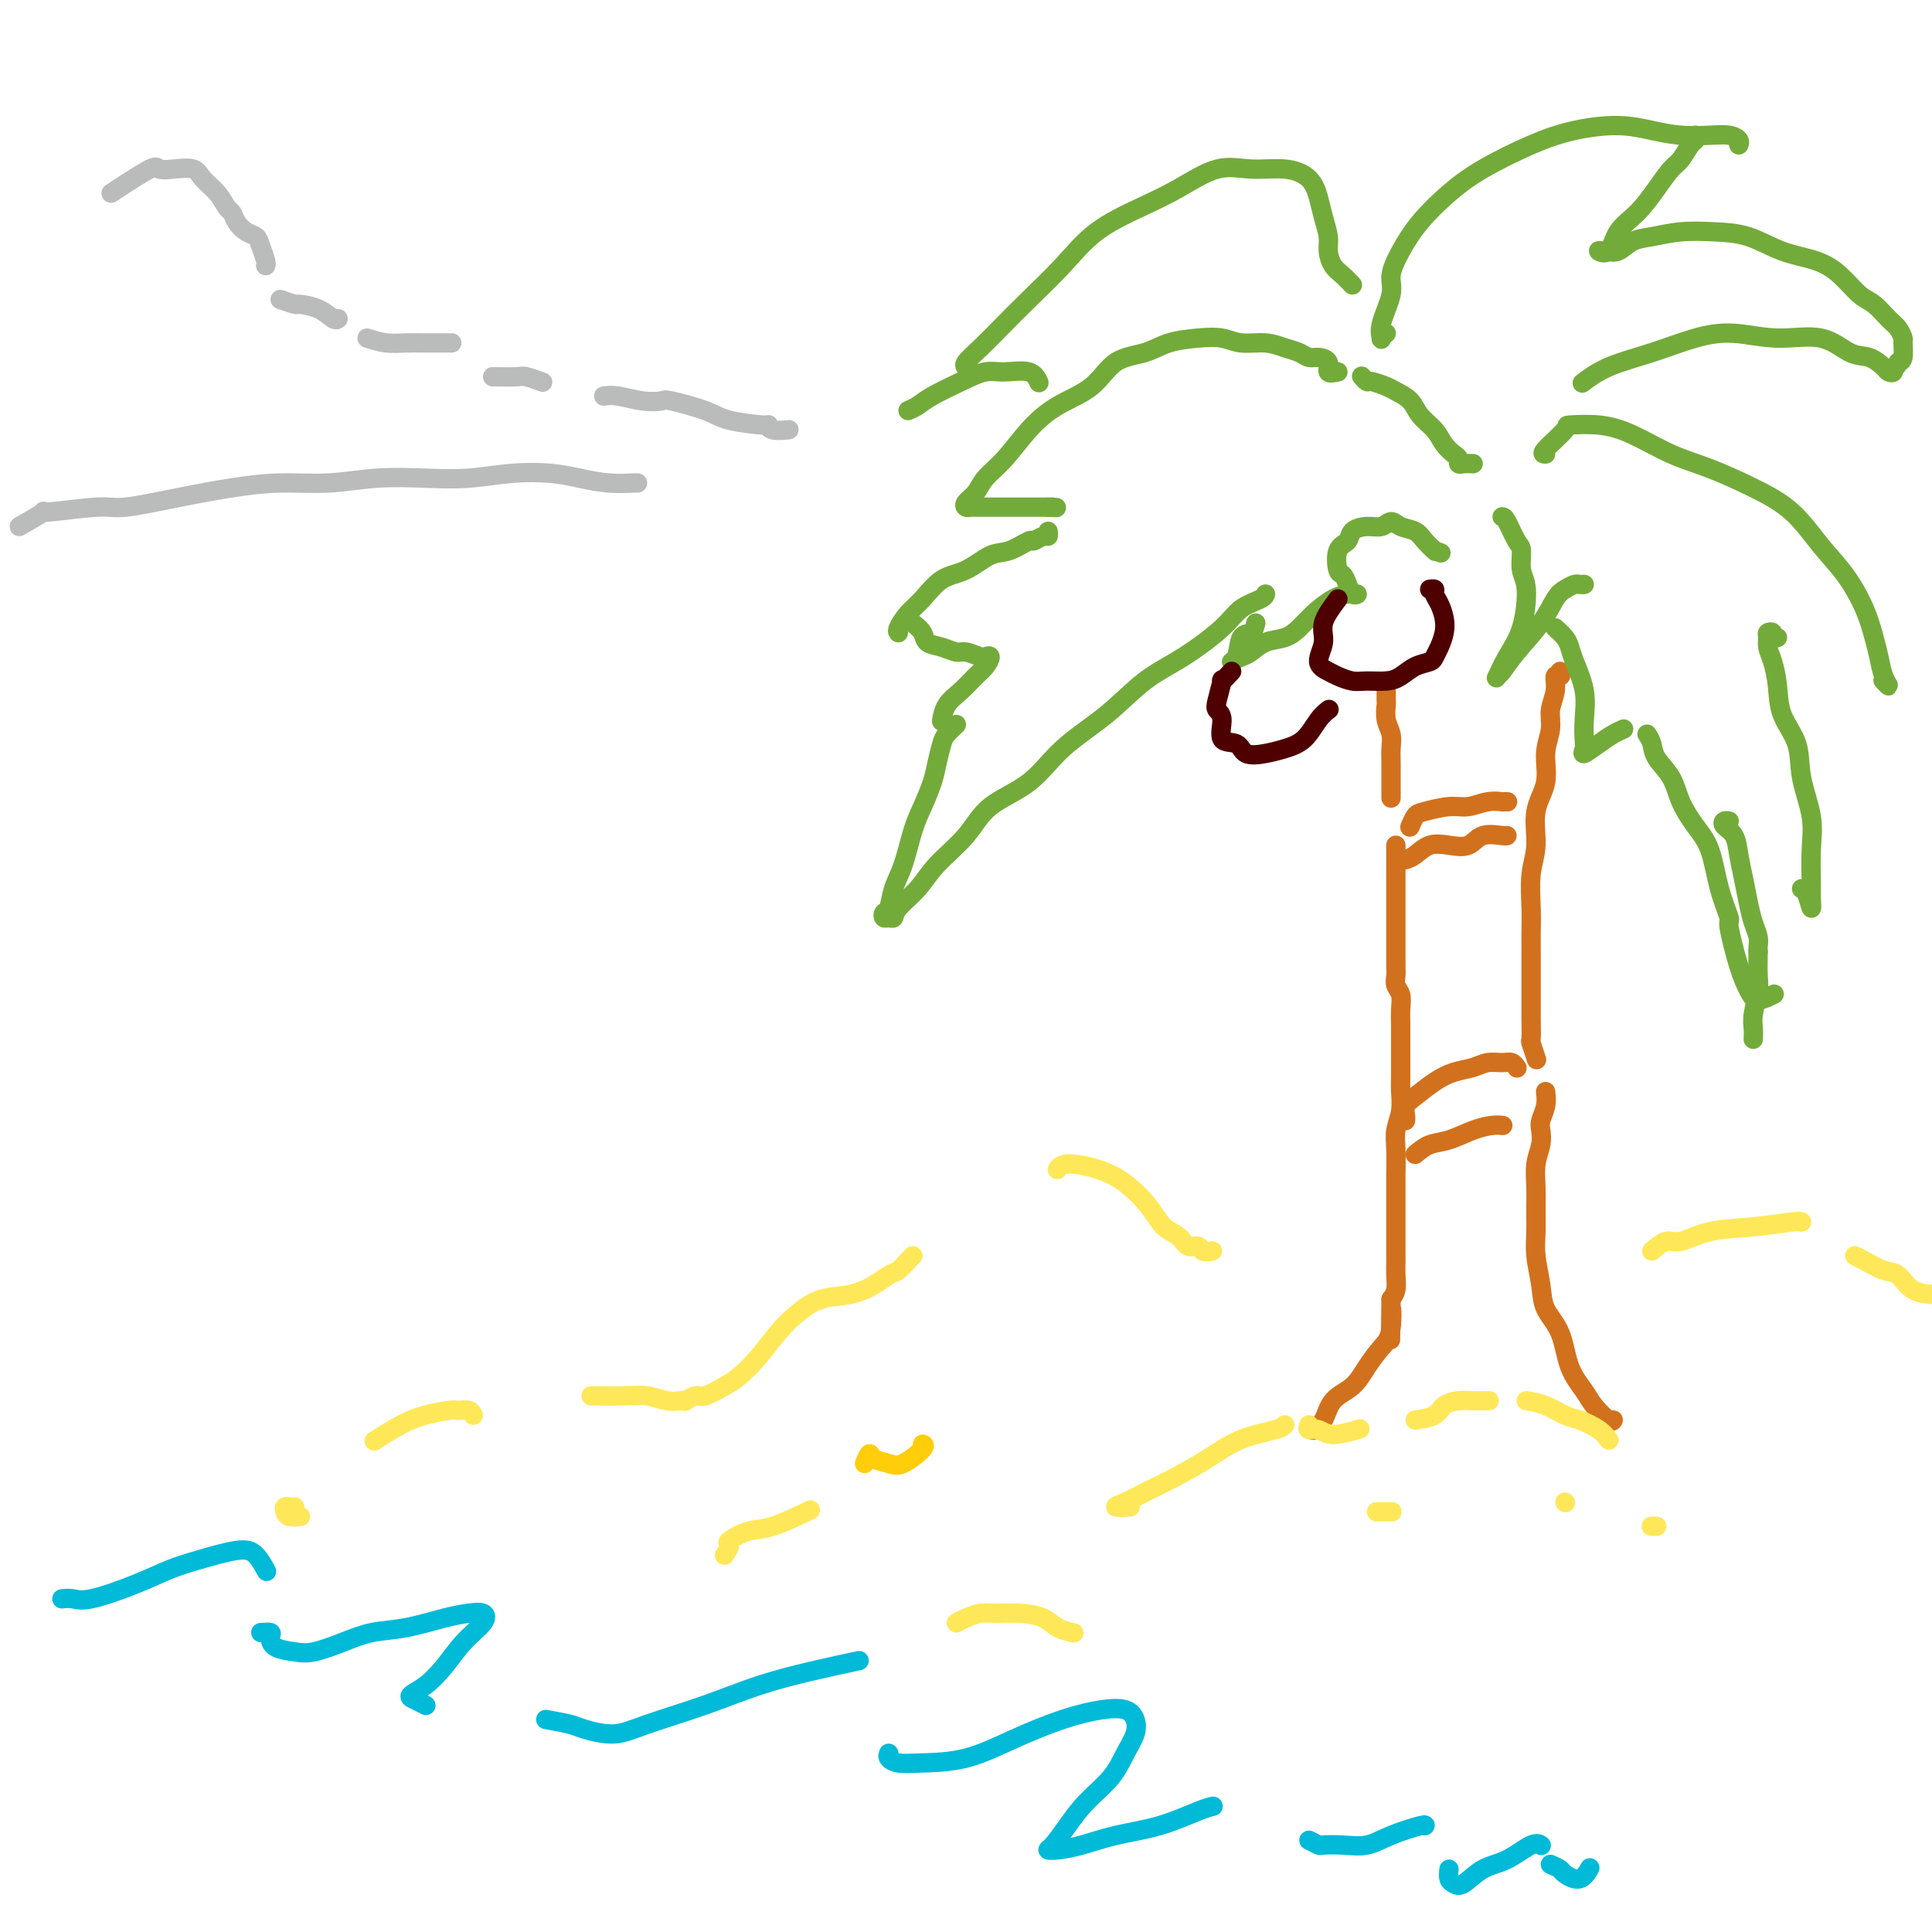 <svg viewBox='0 0 400 400' version='1.1' xmlns='http://www.w3.org/2000/svg' xmlns:xlink='http://www.w3.org/1999/xlink'><g fill='none' stroke='rgb(210,113,29)' stroke-width='4' stroke-linecap='round' stroke-linejoin='round'><path d='M287,141c0.002,0.094 0.004,0.188 0,1c-0.004,0.812 -0.015,2.342 0,3c0.015,0.658 0.057,0.443 0,1c-0.057,0.557 -0.211,1.884 0,3c0.211,1.116 0.789,2.019 1,3c0.211,0.981 0.057,2.039 0,3c-0.057,0.961 -0.015,1.825 0,3c0.015,1.175 0.004,2.663 0,4c-0.004,1.337 -0.001,2.525 0,3c0.001,0.475 0.001,0.238 0,0'/><path d='M289,175c0.000,0.548 0.000,1.095 0,2c-0.000,0.905 -0.000,2.167 0,3c0.000,0.833 0.000,1.238 0,2c-0.000,0.762 -0.000,1.881 0,3c0.000,1.119 0.000,2.238 0,3c-0.000,0.762 -0.000,1.166 0,2c0.000,0.834 0.000,2.096 0,3c-0.000,0.904 -0.001,1.450 0,2c0.001,0.550 0.004,1.105 0,2c-0.004,0.895 -0.015,2.129 0,3c0.015,0.871 0.057,1.377 0,2c-0.057,0.623 -0.211,1.362 0,2c0.211,0.638 0.789,1.174 1,2c0.211,0.826 0.057,1.943 0,3c-0.057,1.057 -0.015,2.053 0,3c0.015,0.947 0.005,1.845 0,3c-0.005,1.155 -0.005,2.567 0,4c0.005,1.433 0.015,2.889 0,4c-0.015,1.111 -0.057,1.879 0,3c0.057,1.121 0.211,2.596 0,4c-0.211,1.404 -0.789,2.738 -1,4c-0.211,1.262 -0.057,2.452 0,4c0.057,1.548 0.015,3.453 0,5c-0.015,1.547 -0.004,2.735 0,4c0.004,1.265 0.001,2.607 0,4c-0.001,1.393 0.001,2.838 0,4c-0.001,1.162 -0.003,2.041 0,3c0.003,0.959 0.011,1.999 0,3c-0.011,1.001 -0.041,1.962 0,3c0.041,1.038 0.155,2.154 0,3c-0.155,0.846 -0.577,1.423 -1,2'/><path d='M288,269c-0.177,15.091 -0.118,5.818 0,3c0.118,-2.818 0.295,0.818 0,3c-0.295,2.182 -1.062,2.909 -2,4c-0.938,1.091 -2.049,2.545 -3,4c-0.951,1.455 -1.744,2.912 -3,4c-1.256,1.088 -2.976,1.807 -4,3c-1.024,1.193 -1.353,2.860 -2,4c-0.647,1.140 -1.614,1.754 -2,2c-0.386,0.246 -0.193,0.123 0,0'/><path d='M323,139c0.122,0.488 0.244,0.975 0,1c-0.244,0.025 -0.854,-0.414 -1,0c-0.146,0.414 0.173,1.680 0,3c-0.173,1.320 -0.839,2.692 -1,4c-0.161,1.308 0.182,2.551 0,4c-0.182,1.449 -0.890,3.105 -1,5c-0.110,1.895 0.377,4.029 0,6c-0.377,1.971 -1.618,3.780 -2,6c-0.382,2.220 0.094,4.851 0,7c-0.094,2.149 -0.757,3.817 -1,6c-0.243,2.183 -0.065,4.881 0,7c0.065,2.119 0.017,3.660 0,5c-0.017,1.340 -0.005,2.478 0,4c0.005,1.522 0.002,3.428 0,5c-0.002,1.572 -0.001,2.811 0,4c0.001,1.189 0.004,2.330 0,3c-0.004,0.670 -0.015,0.870 0,2c0.015,1.130 0.056,3.189 0,4c-0.056,0.811 -0.207,0.372 0,1c0.207,0.628 0.774,2.322 1,3c0.226,0.678 0.113,0.339 0,0'/><path d='M320,226c0.111,0.971 0.222,1.942 0,3c-0.222,1.058 -0.777,2.203 -1,3c-0.223,0.797 -0.112,1.245 0,2c0.112,0.755 0.226,1.818 0,3c-0.226,1.182 -0.794,2.485 -1,4c-0.206,1.515 -0.052,3.244 0,5c0.052,1.756 0.001,3.540 0,5c-0.001,1.460 0.048,2.597 0,4c-0.048,1.403 -0.194,3.074 0,5c0.194,1.926 0.727,4.109 1,6c0.273,1.891 0.284,3.492 1,5c0.716,1.508 2.135,2.923 3,5c0.865,2.077 1.174,4.816 2,7c0.826,2.184 2.169,3.815 3,5c0.831,1.185 1.151,1.926 2,3c0.849,1.074 2.229,2.481 3,3c0.771,0.519 0.935,0.148 1,0c0.065,-0.148 0.033,-0.074 0,0'/><path d='M292,171c-0.086,0.205 -0.173,0.410 0,0c0.173,-0.410 0.604,-1.434 1,-2c0.396,-0.566 0.755,-0.673 2,-1c1.245,-0.327 3.376,-0.872 5,-1c1.624,-0.128 2.740,0.162 4,0c1.260,-0.162 2.664,-0.775 4,-1c1.336,-0.225 2.606,-0.060 3,0c0.394,0.060 -0.086,0.016 0,0c0.086,-0.016 0.739,-0.005 1,0c0.261,0.005 0.131,0.002 0,0'/><path d='M291,178c0.599,-0.201 1.198,-0.401 2,-1c0.802,-0.599 1.809,-1.596 3,-2c1.191,-0.404 2.568,-0.213 4,0c1.432,0.213 2.920,0.449 4,0c1.080,-0.449 1.753,-1.584 3,-2c1.247,-0.416 3.066,-0.112 4,0c0.934,0.112 0.981,0.032 1,0c0.019,-0.032 0.009,-0.016 0,0'/><path d='M291,232c0.035,-0.236 0.070,-0.473 0,-1c-0.070,-0.527 -0.244,-1.345 0,-2c0.244,-0.655 0.908,-1.146 2,-2c1.092,-0.854 2.614,-2.071 4,-3c1.386,-0.929 2.637,-1.570 4,-2c1.363,-0.430 2.838,-0.647 4,-1c1.162,-0.353 2.010,-0.840 3,-1c0.990,-0.160 2.121,0.009 3,0c0.879,-0.009 1.506,-0.195 2,0c0.494,0.195 0.855,0.770 1,1c0.145,0.230 0.072,0.115 0,0'/><path d='M293,239c0.938,-0.785 1.877,-1.569 3,-2c1.123,-0.431 2.431,-0.508 4,-1c1.569,-0.492 3.400,-1.400 5,-2c1.600,-0.600 2.969,-0.892 4,-1c1.031,-0.108 1.723,-0.031 2,0c0.277,0.031 0.138,0.015 0,0'/></g>
<g fill='none' stroke='rgb(115,171,58)' stroke-width='4' stroke-linecap='round' stroke-linejoin='round'><path d='M305,96c-0.728,-0.025 -1.455,-0.050 -2,0c-0.545,0.050 -0.907,0.176 -1,0c-0.093,-0.176 0.084,-0.655 0,-1c-0.084,-0.345 -0.430,-0.557 -1,-1c-0.570,-0.443 -1.364,-1.117 -2,-2c-0.636,-0.883 -1.114,-1.977 -2,-3c-0.886,-1.023 -2.181,-1.977 -3,-3c-0.819,-1.023 -1.161,-2.115 -2,-3c-0.839,-0.885 -2.176,-1.561 -3,-2c-0.824,-0.439 -1.135,-0.640 -2,-1c-0.865,-0.360 -2.283,-0.880 -3,-1c-0.717,-0.120 -0.731,0.160 -1,0c-0.269,-0.160 -0.791,-0.760 -1,-1c-0.209,-0.240 -0.104,-0.120 0,0'/><path d='M277,77c-0.893,0.194 -1.786,0.389 -2,0c-0.214,-0.389 0.249,-1.361 0,-2c-0.249,-0.639 -1.212,-0.946 -2,-1c-0.788,-0.054 -1.400,0.144 -2,0c-0.600,-0.144 -1.188,-0.631 -2,-1c-0.812,-0.369 -1.849,-0.621 -3,-1c-1.151,-0.379 -2.415,-0.884 -4,-1c-1.585,-0.116 -3.493,0.158 -5,0c-1.507,-0.158 -2.615,-0.747 -4,-1c-1.385,-0.253 -3.046,-0.171 -5,0c-1.954,0.171 -4.202,0.432 -6,1c-1.798,0.568 -3.148,1.444 -5,2c-1.852,0.556 -4.206,0.791 -6,2c-1.794,1.209 -3.026,3.390 -5,5c-1.974,1.610 -4.688,2.647 -7,4c-2.312,1.353 -4.220,3.020 -6,5c-1.780,1.980 -3.430,4.271 -5,6c-1.570,1.729 -3.059,2.894 -4,4c-0.941,1.106 -1.335,2.153 -2,3c-0.665,0.847 -1.601,1.495 -2,2c-0.399,0.505 -0.259,0.867 0,1c0.259,0.133 0.639,0.036 1,0c0.361,-0.036 0.705,-0.010 1,0c0.295,0.010 0.543,0.003 1,0c0.457,-0.003 1.122,-0.001 2,0c0.878,0.001 1.967,0.000 3,0c1.033,-0.000 2.009,-0.000 3,0c0.991,0.000 1.997,0.000 3,0c1.003,-0.000 2.001,-0.000 3,0'/><path d='M217,105c2.867,0.156 1.533,0.044 1,0c-0.533,-0.044 -0.267,-0.022 0,0'/><path d='M217,110c0.054,0.457 0.107,0.914 0,1c-0.107,0.086 -0.376,-0.200 -1,0c-0.624,0.200 -1.604,0.887 -2,1c-0.396,0.113 -0.209,-0.348 -1,0c-0.791,0.348 -2.561,1.503 -4,2c-1.439,0.497 -2.549,0.334 -4,1c-1.451,0.666 -3.244,2.161 -5,3c-1.756,0.839 -3.476,1.024 -5,2c-1.524,0.976 -2.853,2.745 -4,4c-1.147,1.255 -2.112,1.996 -3,3c-0.888,1.004 -1.701,2.270 -2,3c-0.299,0.730 -0.086,0.923 0,1c0.086,0.077 0.043,0.039 0,0'/><path d='M189,129c0.801,0.640 1.603,1.281 2,2c0.397,0.719 0.390,1.517 1,2c0.610,0.483 1.837,0.652 3,1c1.163,0.348 2.264,0.876 3,1c0.736,0.124 1.109,-0.157 2,0c0.891,0.157 2.300,0.751 3,1c0.700,0.249 0.690,0.153 1,0c0.310,-0.153 0.938,-0.362 1,0c0.062,0.362 -0.442,1.295 -1,2c-0.558,0.705 -1.169,1.181 -2,2c-0.831,0.819 -1.883,1.983 -3,3c-1.117,1.017 -2.301,1.889 -3,3c-0.699,1.111 -0.914,2.460 -1,3c-0.086,0.540 -0.043,0.270 0,0'/><path d='M198,150c-0.758,0.717 -1.515,1.433 -2,2c-0.485,0.567 -0.696,0.984 -1,2c-0.304,1.016 -0.700,2.631 -1,4c-0.300,1.369 -0.504,2.494 -1,4c-0.496,1.506 -1.285,3.395 -2,5c-0.715,1.605 -1.358,2.926 -2,5c-0.642,2.074 -1.283,4.899 -2,7c-0.717,2.101 -1.510,3.477 -2,5c-0.490,1.523 -0.678,3.194 -1,4c-0.322,0.806 -0.780,0.747 -1,1c-0.220,0.253 -0.204,0.817 0,1c0.204,0.183 0.597,-0.014 1,0c0.403,0.014 0.817,0.239 1,0c0.183,-0.239 0.134,-0.941 1,-2c0.866,-1.059 2.646,-2.475 4,-4c1.354,-1.525 2.283,-3.158 4,-5c1.717,-1.842 4.221,-3.894 6,-6c1.779,-2.106 2.833,-4.268 5,-6c2.167,-1.732 5.447,-3.034 8,-5c2.553,-1.966 4.378,-4.595 7,-7c2.622,-2.405 6.041,-4.587 9,-7c2.959,-2.413 5.458,-5.056 8,-7c2.542,-1.944 5.126,-3.190 8,-5c2.874,-1.810 6.038,-4.184 8,-6c1.962,-1.816 2.722,-3.074 4,-4c1.278,-0.926 3.075,-1.518 4,-2c0.925,-0.482 0.979,-0.852 1,-1c0.021,-0.148 0.011,-0.074 0,0'/><path d='M260,129c-0.215,0.843 -0.430,1.687 -1,2c-0.570,0.313 -1.496,0.096 -2,1c-0.504,0.904 -0.586,2.929 -1,4c-0.414,1.071 -1.160,1.188 -1,1c0.160,-0.188 1.225,-0.683 2,-1c0.775,-0.317 1.259,-0.458 2,-1c0.741,-0.542 1.738,-1.486 3,-2c1.262,-0.514 2.790,-0.597 4,-1c1.210,-0.403 2.102,-1.127 3,-2c0.898,-0.873 1.800,-1.895 3,-3c1.200,-1.105 2.697,-2.295 4,-3c1.303,-0.705 2.413,-0.927 3,-1c0.587,-0.073 0.652,0.001 1,0c0.348,-0.001 0.980,-0.077 1,0c0.020,0.077 -0.571,0.308 -1,0c-0.429,-0.308 -0.696,-1.156 -1,-2c-0.304,-0.844 -0.644,-1.682 -1,-2c-0.356,-0.318 -0.728,-0.114 -1,-1c-0.272,-0.886 -0.445,-2.863 0,-4c0.445,-1.137 1.509,-1.434 2,-2c0.491,-0.566 0.410,-1.402 1,-2c0.590,-0.598 1.853,-0.957 3,-1c1.147,-0.043 2.180,0.229 3,0c0.820,-0.229 1.429,-0.958 2,-1c0.571,-0.042 1.106,0.602 2,1c0.894,0.398 2.147,0.550 3,1c0.853,0.450 1.307,1.198 2,2c0.693,0.802 1.627,1.658 2,2c0.373,0.342 0.187,0.171 0,0'/><path d='M297,114c2.333,0.833 1.167,0.417 0,0'/><path d='M311,107c0.229,0.003 0.458,0.005 1,1c0.542,0.995 1.398,2.982 2,4c0.602,1.018 0.951,1.069 1,2c0.049,0.931 -0.201,2.744 0,4c0.201,1.256 0.852,1.955 1,4c0.148,2.045 -0.207,5.437 -1,8c-0.793,2.563 -2.023,4.298 -3,6c-0.977,1.702 -1.699,3.370 -2,4c-0.301,0.630 -0.180,0.222 0,0c0.180,-0.222 0.418,-0.258 1,-1c0.582,-0.742 1.508,-2.188 3,-4c1.492,-1.812 3.551,-3.988 5,-6c1.449,-2.012 2.287,-3.860 3,-5c0.713,-1.140 1.302,-1.574 2,-2c0.698,-0.426 1.507,-0.846 2,-1c0.493,-0.154 0.671,-0.041 1,0c0.329,0.041 0.808,0.012 1,0c0.192,-0.012 0.096,-0.006 0,0'/><path d='M322,130c0.746,0.672 1.492,1.344 2,2c0.508,0.656 0.777,1.296 1,2c0.223,0.704 0.400,1.473 1,3c0.600,1.527 1.622,3.812 2,6c0.378,2.188 0.110,4.279 0,6c-0.110,1.721 -0.062,3.071 0,4c0.062,0.929 0.140,1.436 0,2c-0.140,0.564 -0.496,1.184 0,1c0.496,-0.184 1.844,-1.173 3,-2c1.156,-0.827 2.119,-1.492 3,-2c0.881,-0.508 1.680,-0.859 2,-1c0.320,-0.141 0.160,-0.070 0,0'/><path d='M341,152c0.389,0.595 0.778,1.191 1,2c0.222,0.809 0.276,1.833 1,3c0.724,1.167 2.119,2.477 3,4c0.881,1.523 1.249,3.260 2,5c0.751,1.740 1.884,3.482 3,5c1.116,1.518 2.214,2.811 3,5c0.786,2.189 1.261,5.275 2,8c0.739,2.725 1.744,5.089 2,6c0.256,0.911 -0.236,0.370 0,2c0.236,1.630 1.198,5.431 2,8c0.802,2.569 1.442,3.905 2,5c0.558,1.095 1.035,1.949 2,2c0.965,0.051 2.419,-0.700 3,-1c0.581,-0.300 0.291,-0.150 0,0'/><path d='M320,94c-0.460,0.002 -0.920,0.005 0,-1c0.920,-1.005 3.219,-3.017 4,-4c0.781,-0.983 0.042,-0.939 1,-1c0.958,-0.061 3.611,-0.229 6,0c2.389,0.229 4.514,0.855 7,2c2.486,1.145 5.332,2.808 8,4c2.668,1.192 5.157,1.912 8,3c2.843,1.088 6.039,2.544 9,4c2.961,1.456 5.686,2.914 8,5c2.314,2.086 4.217,4.802 6,7c1.783,2.198 3.447,3.880 5,6c1.553,2.120 2.995,4.678 4,7c1.005,2.322 1.572,4.408 2,6c0.428,1.592 0.717,2.689 1,4c0.283,1.311 0.560,2.836 1,4c0.440,1.164 1.041,1.967 1,2c-0.041,0.033 -0.726,-0.705 -1,-1c-0.274,-0.295 -0.137,-0.148 0,0'/><path d='M368,132c-0.453,0.108 -0.907,0.217 -1,0c-0.093,-0.217 0.174,-0.758 0,-1c-0.174,-0.242 -0.789,-0.184 -1,0c-0.211,0.184 -0.017,0.494 0,1c0.017,0.506 -0.142,1.207 0,2c0.142,0.793 0.586,1.679 1,3c0.414,1.321 0.798,3.079 1,5c0.202,1.921 0.222,4.005 1,6c0.778,1.995 2.314,3.900 3,6c0.686,2.100 0.523,4.396 1,7c0.477,2.604 1.593,5.517 2,8c0.407,2.483 0.106,4.536 0,7c-0.106,2.464 -0.018,5.340 0,7c0.018,1.660 -0.034,2.105 0,3c0.034,0.895 0.153,2.240 0,2c-0.153,-0.240 -0.580,-2.065 -1,-3c-0.420,-0.935 -0.834,-0.982 -1,-1c-0.166,-0.018 -0.083,-0.009 0,0'/><path d='M358,170c-0.368,-0.077 -0.737,-0.153 -1,0c-0.263,0.153 -0.421,0.536 0,1c0.421,0.464 1.422,1.009 2,2c0.578,0.991 0.733,2.429 1,4c0.267,1.571 0.646,3.275 1,5c0.354,1.725 0.683,3.471 1,5c0.317,1.529 0.621,2.841 1,4c0.379,1.159 0.834,2.166 1,3c0.166,0.834 0.045,1.494 0,2c-0.045,0.506 -0.013,0.859 0,1c0.013,0.141 0.006,0.071 0,0'/><path d='M364,197c-0.030,1.905 -0.061,3.810 0,5c0.061,1.190 0.212,1.664 0,3c-0.212,1.336 -0.789,3.533 -1,5c-0.211,1.467 -0.057,2.203 0,3c0.057,0.797 0.016,1.656 0,2c-0.016,0.344 -0.008,0.172 0,0'/><path d='M287,69c-0.440,0.374 -0.879,0.748 -1,1c-0.121,0.252 0.078,0.383 0,0c-0.078,-0.383 -0.431,-1.279 0,-3c0.431,-1.721 1.646,-4.266 2,-6c0.354,-1.734 -0.154,-2.658 0,-4c0.154,-1.342 0.968,-3.104 2,-5c1.032,-1.896 2.281,-3.926 4,-6c1.719,-2.074 3.907,-4.192 6,-6c2.093,-1.808 4.092,-3.305 7,-5c2.908,-1.695 6.726,-3.589 10,-5c3.274,-1.411 6.003,-2.339 9,-3c2.997,-0.661 6.262,-1.053 9,-1c2.738,0.053 4.948,0.553 7,1c2.052,0.447 3.947,0.841 6,1c2.053,0.159 4.263,0.081 6,0c1.737,-0.081 3.002,-0.166 4,0c0.998,0.166 1.730,0.583 2,1c0.270,0.417 0.077,0.833 0,1c-0.077,0.167 -0.039,0.083 0,0'/><path d='M351,28c0.064,0.390 0.128,0.781 0,1c-0.128,0.219 -0.448,0.267 -1,1c-0.552,0.733 -1.335,2.151 -2,3c-0.665,0.849 -1.213,1.129 -2,2c-0.787,0.871 -1.813,2.335 -3,4c-1.187,1.665 -2.536,3.532 -4,5c-1.464,1.468 -3.043,2.537 -4,4c-0.957,1.463 -1.291,3.320 -2,4c-0.709,0.680 -1.792,0.184 -2,0c-0.208,-0.184 0.461,-0.056 1,0c0.539,0.056 0.950,0.040 1,0c0.050,-0.040 -0.260,-0.106 0,0c0.260,0.106 1.092,0.382 2,0c0.908,-0.382 1.893,-1.422 3,-2c1.107,-0.578 2.338,-0.695 4,-1c1.662,-0.305 3.756,-0.798 6,-1c2.244,-0.202 4.637,-0.113 7,0c2.363,0.113 4.695,0.251 7,1c2.305,0.749 4.584,2.111 7,3c2.416,0.889 4.968,1.306 7,2c2.032,0.694 3.542,1.666 5,3c1.458,1.334 2.864,3.030 4,4c1.136,0.970 2.003,1.213 3,2c0.997,0.787 2.124,2.116 3,3c0.876,0.884 1.500,1.323 2,2c0.500,0.677 0.876,1.594 1,2c0.124,0.406 -0.005,0.302 0,1c0.005,0.698 0.144,2.200 0,3c-0.144,0.800 -0.572,0.900 -1,1'/><path d='M393,75c-0.241,1.251 -0.843,0.878 -1,1c-0.157,0.122 0.133,0.740 0,1c-0.133,0.260 -0.688,0.163 -1,0c-0.312,-0.163 -0.379,-0.393 -1,-1c-0.621,-0.607 -1.794,-1.592 -3,-2c-1.206,-0.408 -2.444,-0.237 -4,-1c-1.556,-0.763 -3.430,-2.458 -6,-3c-2.570,-0.542 -5.834,0.070 -9,0c-3.166,-0.070 -6.232,-0.820 -9,-1c-2.768,-0.180 -5.236,0.212 -8,1c-2.764,0.788 -5.823,1.974 -9,3c-3.177,1.026 -6.471,1.892 -9,3c-2.529,1.108 -4.294,2.460 -5,3c-0.706,0.540 -0.353,0.270 0,0'/><path d='M280,59c-0.651,-0.692 -1.302,-1.385 -2,-2c-0.698,-0.615 -1.444,-1.153 -2,-2c-0.556,-0.847 -0.924,-2.001 -1,-3c-0.076,-0.999 0.138,-1.841 0,-3c-0.138,-1.159 -0.629,-2.635 -1,-4c-0.371,-1.365 -0.623,-2.618 -1,-4c-0.377,-1.382 -0.878,-2.894 -2,-4c-1.122,-1.106 -2.866,-1.805 -5,-2c-2.134,-0.195 -4.659,0.115 -7,0c-2.341,-0.115 -4.497,-0.655 -7,0c-2.503,0.655 -5.354,2.505 -8,4c-2.646,1.495 -5.089,2.637 -8,4c-2.911,1.363 -6.291,2.948 -9,5c-2.709,2.052 -4.748,4.570 -7,7c-2.252,2.430 -4.719,4.770 -7,7c-2.281,2.230 -4.376,4.349 -6,6c-1.624,1.651 -2.775,2.834 -4,4c-1.225,1.166 -2.522,2.314 -3,3c-0.478,0.686 -0.137,0.910 0,1c0.137,0.090 0.068,0.045 0,0'/><path d='M188,85c0.653,-0.271 1.306,-0.541 2,-1c0.694,-0.459 1.428,-1.106 3,-2c1.572,-0.894 3.980,-2.036 6,-3c2.020,-0.964 3.652,-1.750 5,-2c1.348,-0.250 2.413,0.036 4,0c1.587,-0.036 3.697,-0.394 5,0c1.303,0.394 1.801,1.541 2,2c0.199,0.459 0.100,0.229 0,0'/></g>
<g fill='none' stroke='rgb(78,0,0)' stroke-width='4' stroke-linecap='round' stroke-linejoin='round'><path d='M277,124c-1.312,1.767 -2.623,3.534 -3,5c-0.377,1.466 0.181,2.631 0,4c-0.181,1.369 -1.102,2.941 -1,4c0.102,1.059 1.227,1.605 2,2c0.773,0.395 1.193,0.640 2,1c0.807,0.360 2.000,0.836 3,1c1.000,0.164 1.805,0.016 3,0c1.195,-0.016 2.778,0.098 4,0c1.222,-0.098 2.081,-0.410 3,-1c0.919,-0.590 1.896,-1.459 3,-2c1.104,-0.541 2.335,-0.752 3,-1c0.665,-0.248 0.764,-0.531 1,-1c0.236,-0.469 0.609,-1.123 1,-2c0.391,-0.877 0.799,-1.976 1,-3c0.201,-1.024 0.194,-1.973 0,-3c-0.194,-1.027 -0.574,-2.132 -1,-3c-0.426,-0.868 -0.898,-1.501 -1,-2c-0.102,-0.499 0.165,-0.865 0,-1c-0.165,-0.135 -0.761,-0.039 -1,0c-0.239,0.039 -0.119,0.019 0,0'/><path d='M255,139c-0.873,0.953 -1.746,1.905 -2,2c-0.254,0.095 0.111,-0.668 0,0c-0.111,0.668 -0.699,2.765 -1,4c-0.301,1.235 -0.315,1.606 0,2c0.315,0.394 0.958,0.810 1,2c0.042,1.190 -0.517,3.153 0,4c0.517,0.847 2.109,0.577 3,1c0.891,0.423 1.082,1.540 2,2c0.918,0.460 2.565,0.263 4,0c1.435,-0.263 2.658,-0.593 4,-1c1.342,-0.407 2.803,-0.893 4,-2c1.197,-1.107 2.130,-2.837 3,-4c0.870,-1.163 1.677,-1.761 2,-2c0.323,-0.239 0.161,-0.120 0,0'/></g>
<g fill='none' stroke='rgb(254,232,89)' stroke-width='4' stroke-linecap='round' stroke-linejoin='round'><path d='M234,312c-1.410,0.070 -2.819,0.141 -3,0c-0.181,-0.141 0.868,-0.492 2,-1c1.132,-0.508 2.348,-1.172 4,-2c1.652,-0.828 3.739,-1.819 6,-3c2.261,-1.181 4.697,-2.551 7,-4c2.303,-1.449 4.473,-2.976 7,-4c2.527,-1.024 5.411,-1.545 7,-2c1.589,-0.455 1.883,-0.844 2,-1c0.117,-0.156 0.059,-0.078 0,0'/><path d='M271,295c-0.175,0.461 -0.351,0.922 0,1c0.351,0.078 1.228,-0.226 2,0c0.772,0.226 1.439,0.984 3,1c1.561,0.016 4.018,-0.710 5,-1c0.982,-0.290 0.491,-0.145 0,0'/><path d='M293,294c1.537,-0.226 3.074,-0.453 4,-1c0.926,-0.547 1.240,-1.415 2,-2c0.760,-0.585 1.967,-0.889 3,-1c1.033,-0.111 1.894,-0.030 3,0c1.106,0.030 2.459,0.009 3,0c0.541,-0.009 0.271,-0.004 0,0'/><path d='M316,290c1.300,0.215 2.601,0.429 4,1c1.399,0.571 2.897,1.498 4,2c1.103,0.502 1.811,0.578 3,1c1.189,0.422 2.859,1.191 4,2c1.141,0.809 1.755,1.660 2,2c0.245,0.340 0.123,0.170 0,0'/><path d='M285,313c0.200,0.000 0.400,0.000 1,0c0.600,0.000 1.600,0.000 2,0c0.400,0.000 0.200,0.000 0,0'/><path d='M324,311c0.000,0.000 0.100,0.100 0.1,0.1'/><path d='M342,316c-0.111,0.000 -0.222,0.000 0,0c0.222,0.000 0.778,0.000 1,0c0.222,0.000 0.111,0.000 0,0'/><path d='M251,259c-0.782,0.127 -1.564,0.254 -2,0c-0.436,-0.254 -0.527,-0.888 -1,-1c-0.473,-0.112 -1.328,0.297 -2,0c-0.672,-0.297 -1.160,-1.301 -2,-2c-0.840,-0.699 -2.032,-1.092 -3,-2c-0.968,-0.908 -1.713,-2.331 -3,-4c-1.287,-1.669 -3.116,-3.585 -5,-5c-1.884,-1.415 -3.825,-2.328 -6,-3c-2.175,-0.672 -4.586,-1.104 -6,-1c-1.414,0.104 -1.833,0.744 -2,1c-0.167,0.256 -0.084,0.128 0,0'/><path d='M189,260c-0.240,0.214 -0.481,0.429 -1,1c-0.519,0.571 -1.317,1.500 -2,2c-0.683,0.500 -1.253,0.573 -2,1c-0.747,0.427 -1.673,1.207 -3,2c-1.327,0.793 -3.057,1.597 -5,2c-1.943,0.403 -4.099,0.405 -6,1c-1.901,0.595 -3.547,1.783 -5,3c-1.453,1.217 -2.715,2.463 -4,4c-1.285,1.537 -2.595,3.363 -4,5c-1.405,1.637 -2.906,3.083 -4,4c-1.094,0.917 -1.781,1.303 -3,2c-1.219,0.697 -2.969,1.703 -4,2c-1.031,0.297 -1.342,-0.116 -2,0c-0.658,0.116 -1.662,0.759 -2,1c-0.338,0.241 -0.009,0.079 0,0c0.009,-0.079 -0.303,-0.074 -1,0c-0.697,0.074 -1.778,0.216 -3,0c-1.222,-0.216 -2.585,-0.790 -4,-1c-1.415,-0.210 -2.881,-0.057 -5,0c-2.119,0.057 -4.891,0.016 -6,0c-1.109,-0.016 -0.554,-0.008 0,0'/><path d='M98,293c-0.224,-0.428 -0.448,-0.856 -1,-1c-0.552,-0.144 -1.431,-0.003 -2,0c-0.569,0.003 -0.829,-0.132 -2,0c-1.171,0.132 -3.252,0.530 -5,1c-1.748,0.470 -3.163,1.011 -5,2c-1.837,0.989 -4.096,2.425 -5,3c-0.904,0.575 -0.452,0.287 0,0'/><path d='M61,312c-0.313,0.022 -0.626,0.044 -1,0c-0.374,-0.044 -0.807,-0.156 -1,0c-0.193,0.156 -0.144,0.578 0,1c0.144,0.422 0.385,0.844 1,1c0.615,0.156 1.604,0.044 2,0c0.396,-0.044 0.198,-0.022 0,0'/><path d='M342,259c1.053,-0.900 2.107,-1.800 3,-2c0.893,-0.200 1.626,0.300 3,0c1.374,-0.300 3.387,-1.401 6,-2c2.613,-0.599 5.824,-0.697 9,-1c3.176,-0.303 6.317,-0.812 8,-1c1.683,-0.188 1.910,-0.054 2,0c0.090,0.054 0.045,0.027 0,0'/><path d='M384,260c0.468,0.204 0.935,0.409 2,1c1.065,0.591 2.726,1.570 4,2c1.274,0.430 2.159,0.311 3,1c0.841,0.689 1.638,2.185 3,3c1.362,0.815 3.290,0.950 4,1c0.710,0.050 0.203,0.014 0,0c-0.203,-0.014 -0.101,-0.007 0,0'/><path d='M150,322c0.518,-0.791 1.037,-1.582 1,-2c-0.037,-0.418 -0.629,-0.463 0,-1c0.629,-0.537 2.478,-1.567 4,-2c1.522,-0.433 2.718,-0.271 5,-1c2.282,-0.729 5.652,-2.351 7,-3c1.348,-0.649 0.674,-0.324 0,0'/><path d='M198,336c0.566,-0.308 1.131,-0.616 2,-1c0.869,-0.384 2.041,-0.842 3,-1c0.959,-0.158 1.704,-0.014 3,0c1.296,0.014 3.143,-0.101 5,0c1.857,0.101 3.725,0.419 5,1c1.275,0.581 1.959,1.426 3,2c1.041,0.574 2.440,0.878 3,1c0.560,0.122 0.280,0.061 0,0'/></g>
<g fill='none' stroke='rgb(0,186,216)' stroke-width='4' stroke-linecap='round' stroke-linejoin='round'><path d='M13,331c-0.165,0.019 -0.331,0.037 0,0c0.331,-0.037 1.158,-0.131 2,0c0.842,0.131 1.699,0.486 4,0c2.301,-0.486 6.048,-1.814 9,-3c2.952,-1.186 5.110,-2.230 7,-3c1.890,-0.770 3.512,-1.267 6,-2c2.488,-0.733 5.842,-1.702 8,-2c2.158,-0.298 3.119,0.074 4,1c0.881,0.926 1.680,2.408 2,3c0.320,0.592 0.160,0.296 0,0'/><path d='M54,338c0.849,-0.060 1.698,-0.120 2,0c0.302,0.120 0.057,0.419 0,1c-0.057,0.581 0.075,1.445 1,2c0.925,0.555 2.642,0.802 4,1c1.358,0.198 2.358,0.348 4,0c1.642,-0.348 3.927,-1.193 6,-2c2.073,-0.807 3.935,-1.577 6,-2c2.065,-0.423 4.332,-0.501 7,-1c2.668,-0.499 5.736,-1.419 8,-2c2.264,-0.581 3.723,-0.824 5,-1c1.277,-0.176 2.373,-0.286 3,0c0.627,0.286 0.787,0.970 0,2c-0.787,1.030 -2.521,2.408 -4,4c-1.479,1.592 -2.704,3.397 -4,5c-1.296,1.603 -2.662,3.004 -4,4c-1.338,0.996 -2.647,1.587 -3,2c-0.353,0.413 0.251,0.650 1,1c0.749,0.350 1.643,0.814 2,1c0.357,0.186 0.179,0.093 0,0'/><path d='M113,356c1.920,0.349 3.839,0.698 5,1c1.161,0.302 1.562,0.555 3,1c1.438,0.445 3.913,1.080 6,1c2.087,-0.080 3.786,-0.876 7,-2c3.214,-1.124 7.941,-2.575 12,-4c4.059,-1.425 7.449,-2.825 11,-4c3.551,-1.175 7.264,-2.124 11,-3c3.736,-0.876 7.496,-1.679 9,-2c1.504,-0.321 0.752,-0.161 0,0'/><path d='M184,363c-0.131,0.311 -0.262,0.622 0,1c0.262,0.378 0.917,0.824 2,1c1.083,0.176 2.596,0.082 5,0c2.404,-0.082 5.701,-0.153 9,-1c3.299,-0.847 6.600,-2.470 10,-4c3.400,-1.530 6.898,-2.966 10,-4c3.102,-1.034 5.806,-1.667 8,-2c2.194,-0.333 3.877,-0.365 5,0c1.123,0.365 1.687,1.128 2,2c0.313,0.872 0.377,1.853 0,3c-0.377,1.147 -1.193,2.461 -2,4c-0.807,1.539 -1.604,3.302 -3,5c-1.396,1.698 -3.389,3.331 -5,5c-1.611,1.669 -2.838,3.373 -4,5c-1.162,1.627 -2.257,3.176 -3,4c-0.743,0.824 -1.132,0.924 -1,1c0.132,0.076 0.787,0.129 2,0c1.213,-0.129 2.984,-0.441 5,-1c2.016,-0.559 4.278,-1.365 7,-2c2.722,-0.635 5.905,-1.098 9,-2c3.095,-0.902 6.103,-2.243 8,-3c1.897,-0.757 2.685,-0.931 3,-1c0.315,-0.069 0.158,-0.035 0,0'/><path d='M271,381c0.820,0.419 1.641,0.839 2,1c0.359,0.161 0.258,0.064 1,0c0.742,-0.064 2.328,-0.094 4,0c1.672,0.094 3.429,0.313 5,0c1.571,-0.313 2.957,-1.156 5,-2c2.043,-0.844 4.742,-1.689 6,-2c1.258,-0.311 1.074,-0.089 1,0c-0.074,0.089 -0.037,0.044 0,0'/><path d='M300,387c-0.077,0.754 -0.154,1.508 0,2c0.154,0.492 0.538,0.723 1,1c0.462,0.277 1.003,0.600 2,0c0.997,-0.600 2.449,-2.122 4,-3c1.551,-0.878 3.199,-1.112 5,-2c1.801,-0.888 3.754,-2.431 5,-3c1.246,-0.569 1.785,-0.162 2,0c0.215,0.162 0.108,0.081 0,0'/><path d='M321,386c0.807,0.356 1.614,0.711 2,1c0.386,0.289 0.351,0.510 1,1c0.649,0.490 1.982,1.247 3,1c1.018,-0.247 1.719,-1.499 2,-2c0.281,-0.501 0.140,-0.250 0,0'/></g>
<g fill='none' stroke='rgb(186,187,187)' stroke-width='4' stroke-linecap='round' stroke-linejoin='round'><path d='M23,40c3.216,-2.110 6.432,-4.220 8,-5c1.568,-0.780 1.487,-0.229 2,0c0.513,0.229 1.618,0.135 3,0c1.382,-0.135 3.039,-0.311 4,0c0.961,0.311 1.226,1.108 2,2c0.774,0.892 2.055,1.878 3,3c0.945,1.122 1.552,2.380 2,3c0.448,0.620 0.736,0.602 1,1c0.264,0.398 0.505,1.213 1,2c0.495,0.787 1.243,1.545 2,2c0.757,0.455 1.523,0.605 2,1c0.477,0.395 0.664,1.034 1,2c0.336,0.966 0.821,2.260 1,3c0.179,0.740 0.051,0.926 0,1c-0.051,0.074 -0.026,0.037 0,0'/><path d='M58,62c1.254,0.437 2.508,0.874 3,1c0.492,0.126 0.223,-0.057 1,0c0.777,0.057 2.600,0.356 4,1c1.400,0.644 2.377,1.635 3,2c0.623,0.365 0.892,0.104 1,0c0.108,-0.104 0.054,-0.052 0,0'/><path d='M76,70c1.319,0.423 2.638,0.845 4,1c1.362,0.155 2.767,0.041 4,0c1.233,-0.041 2.293,-0.011 4,0c1.707,0.011 4.059,0.003 5,0c0.941,-0.003 0.470,-0.002 0,0'/><path d='M102,78c1.976,0.030 3.952,0.060 5,0c1.048,-0.060 1.167,-0.208 2,0c0.833,0.208 2.381,0.774 3,1c0.619,0.226 0.310,0.113 0,0'/><path d='M125,82c0.820,-0.110 1.640,-0.220 3,0c1.360,0.220 3.259,0.769 5,1c1.741,0.231 3.325,0.143 4,0c0.675,-0.143 0.440,-0.341 2,0c1.560,0.341 4.916,1.219 7,2c2.084,0.781 2.895,1.463 5,2c2.105,0.537 5.503,0.928 7,1c1.497,0.072 1.092,-0.177 1,0c-0.092,0.177 0.129,0.778 1,1c0.871,0.222 2.392,0.063 3,0c0.608,-0.063 0.304,-0.032 0,0'/><path d='M4,109c2.273,-1.302 4.547,-2.603 5,-3c0.453,-0.397 -0.914,0.112 1,0c1.914,-0.112 7.109,-0.843 10,-1c2.891,-0.157 3.476,0.260 6,0c2.524,-0.260 6.985,-1.198 11,-2c4.015,-0.802 7.582,-1.469 11,-2c3.418,-0.531 6.686,-0.926 10,-1c3.314,-0.074 6.673,0.173 10,0c3.327,-0.173 6.622,-0.765 10,-1c3.378,-0.235 6.838,-0.113 10,0c3.162,0.113 6.024,0.216 9,0c2.976,-0.216 6.065,-0.751 9,-1c2.935,-0.249 5.715,-0.210 8,0c2.285,0.210 4.076,0.592 6,1c1.924,0.408 3.979,0.841 6,1c2.021,0.159 4.006,0.043 5,0c0.994,-0.043 0.998,-0.012 1,0c0.002,0.012 0.001,0.006 0,0'/></g>
<g fill='none' stroke='rgb(255,205,10)' stroke-width='4' stroke-linecap='round' stroke-linejoin='round'><path d='M179,303c0.385,-0.934 0.769,-1.868 1,-2c0.231,-0.132 0.307,0.539 1,1c0.693,0.461 2.003,0.712 3,1c0.997,0.288 1.679,0.613 3,0c1.321,-0.613 3.279,-2.165 4,-3c0.721,-0.835 0.206,-0.953 0,-1c-0.206,-0.047 -0.103,-0.024 0,0'/></g>
</svg>